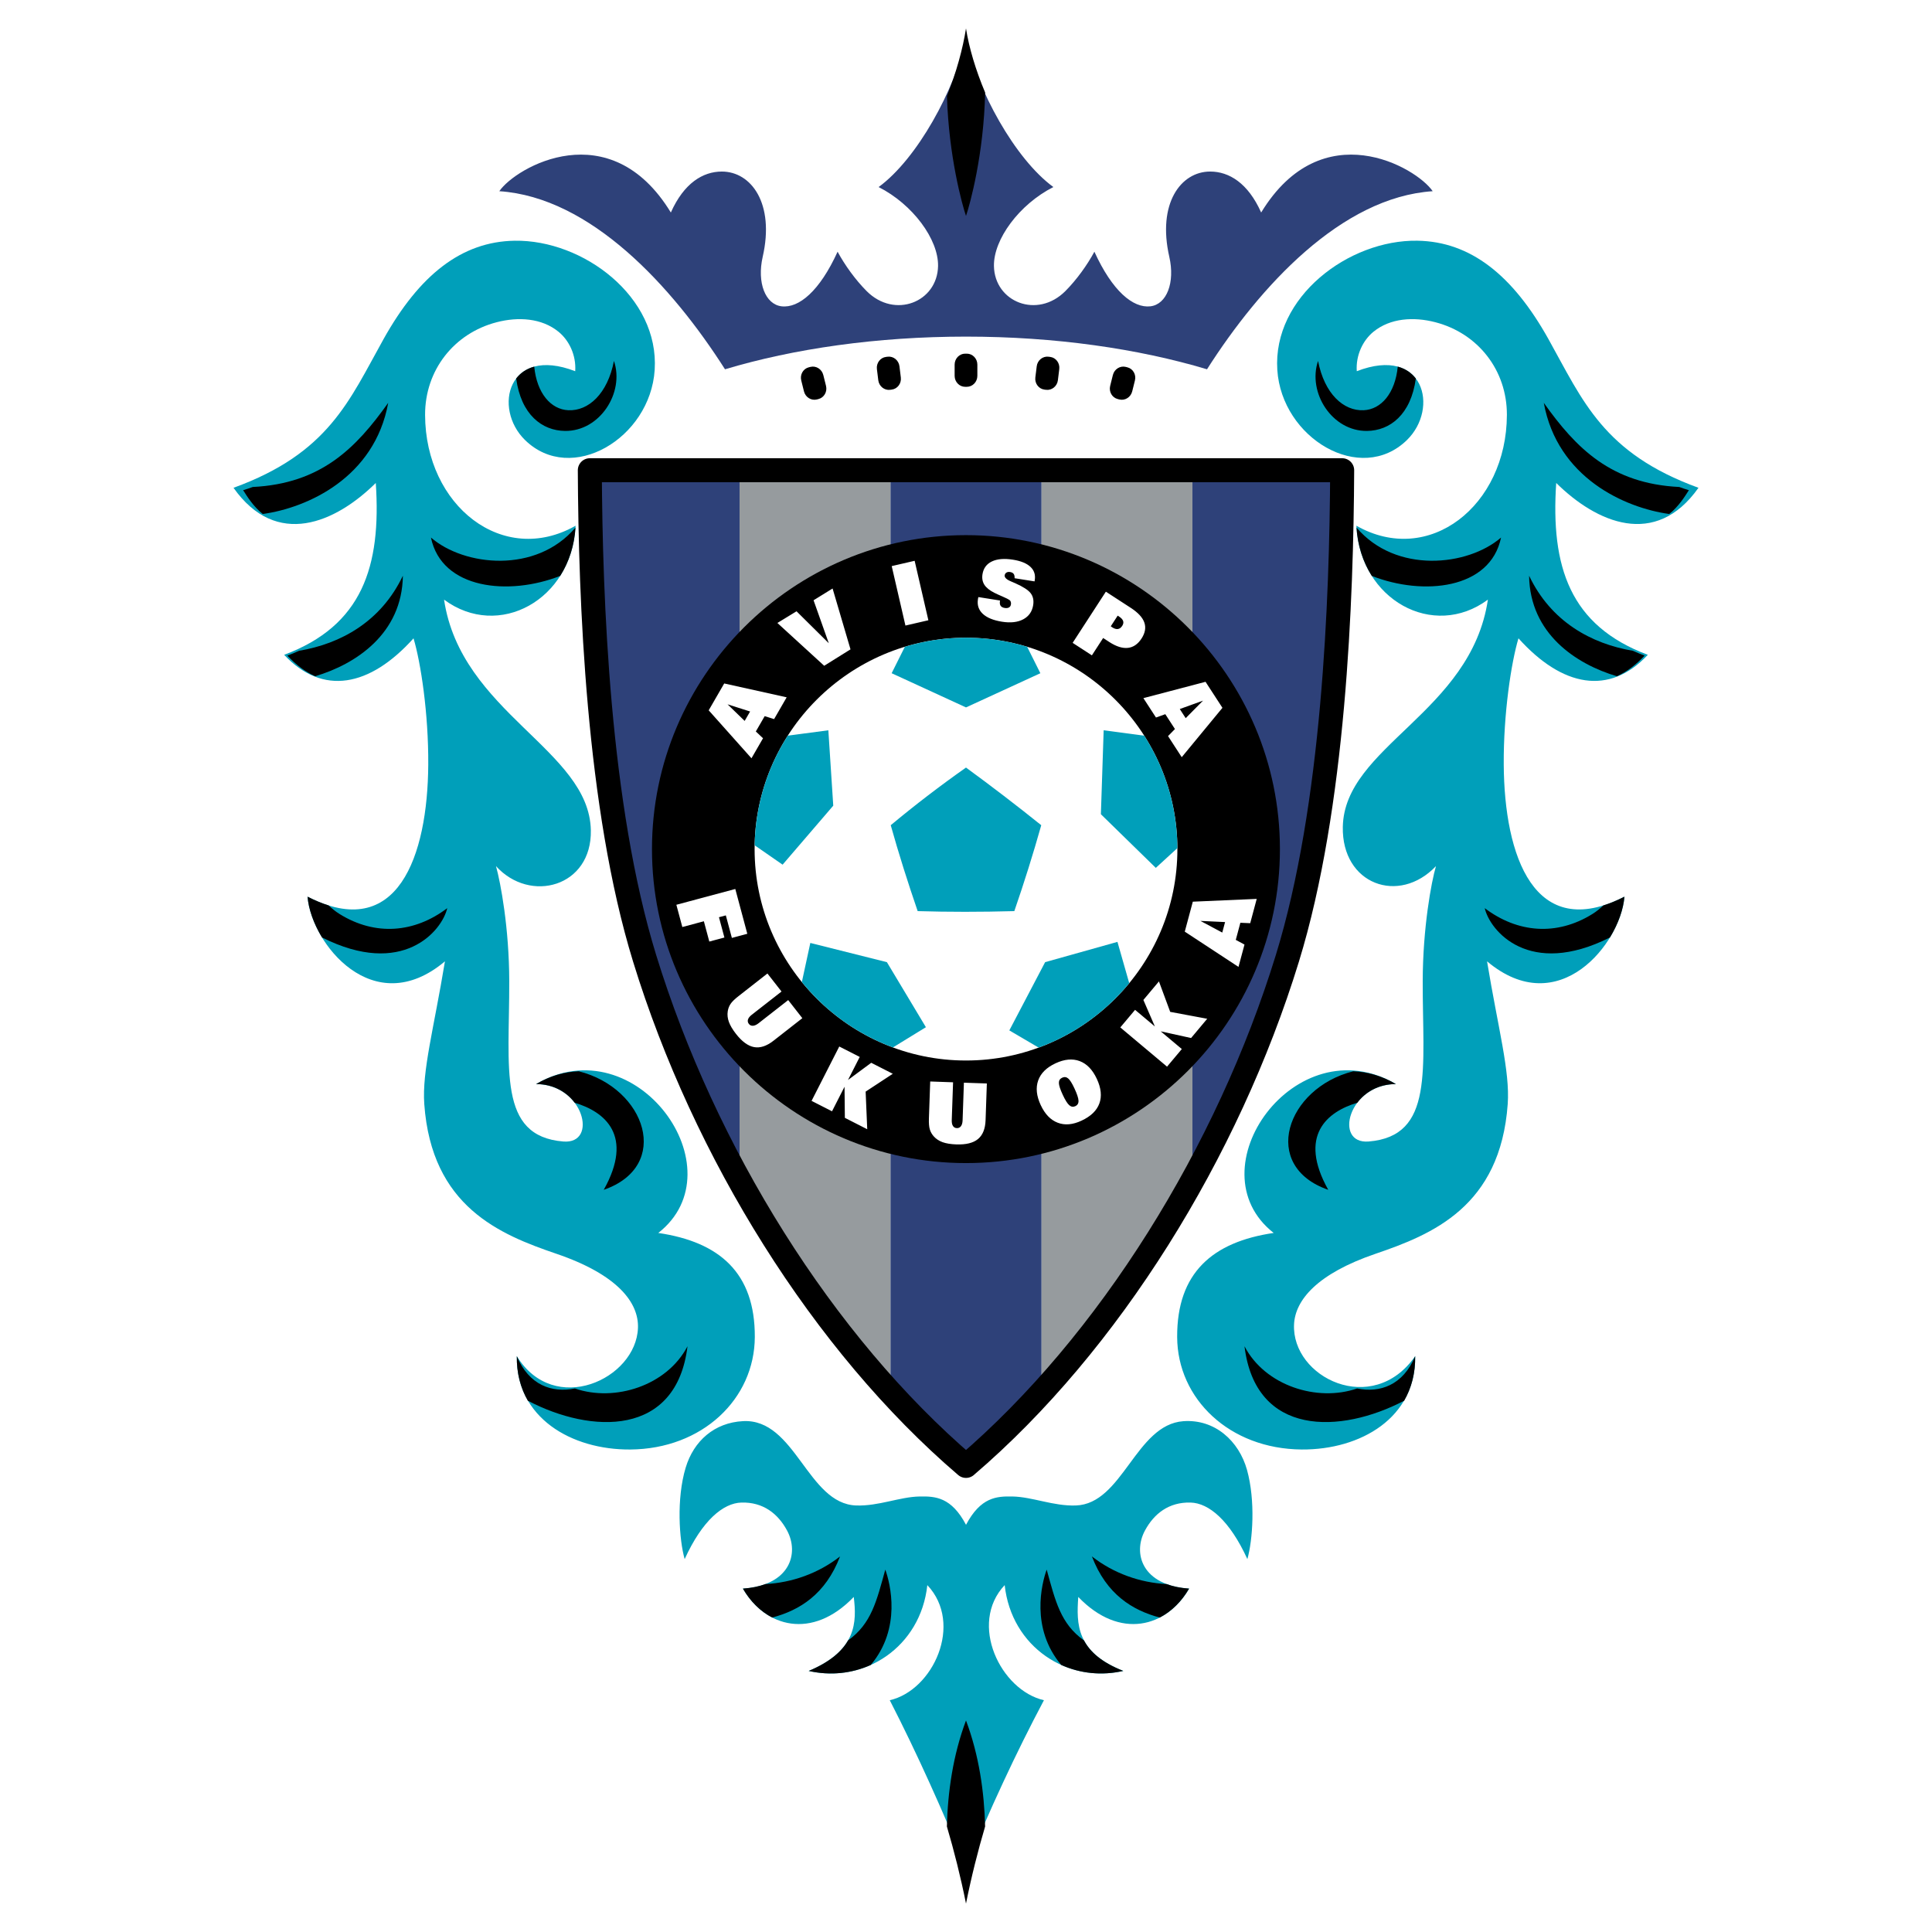 <?xml version="1.0" encoding="utf-8"?>
<!-- Generator: Adobe Illustrator 13.0.0, SVG Export Plug-In . SVG Version: 6.00 Build 14948)  -->
<!DOCTYPE svg PUBLIC "-//W3C//DTD SVG 1.0//EN" "http://www.w3.org/TR/2001/REC-SVG-20010904/DTD/svg10.dtd">
<svg version="1.0" id="Layer_1" xmlns="http://www.w3.org/2000/svg" xmlns:xlink="http://www.w3.org/1999/xlink" x="0px" y="0px"
	 width="192.756px" height="192.756px" viewBox="0 0 192.756 192.756" enable-background="new 0 0 192.756 192.756"
	 xml:space="preserve">
<g>
	<polygon fill-rule="evenodd" clip-rule="evenodd" fill="#FFFFFF" points="0,0 192.756,0 192.756,192.756 0,192.756 0,0 	"/>
	<path fill-rule="evenodd" clip-rule="evenodd" fill="#969B9E" d="M118.97,46.916v70.867c-4.28,7.738-9.39,14.965-15.062,21.158
		V46.916H118.97L118.97,46.916z M88.848,46.916H73.786v70.867c4.28,7.738,9.39,14.965,15.062,21.158V46.916L88.848,46.916z"/>
	<path fill-rule="evenodd" clip-rule="evenodd" fill="#2E4179" d="M118.97,117.783V46.916h14.939
		c-0.064,12.892-0.8,33.527-5.468,48.7C126.118,103.17,122.892,110.691,118.97,117.783L118.97,117.783z M96.378,146.254
		c2.599-2.223,5.115-4.674,7.53-7.312V46.916H88.848v92.025C91.263,141.58,93.779,144.031,96.378,146.254L96.378,146.254z
		 M73.786,46.916h-14.94c0.065,12.892,0.801,33.527,5.469,48.7c2.323,7.554,5.549,15.075,9.471,22.167V46.916L73.786,46.916z"/>
	<path fill-rule="evenodd" clip-rule="evenodd" d="M96.373,53.391c17.252,0,31.325,14.072,31.325,31.325
		c0,17.252-14.072,31.325-31.325,31.325c-17.253,0-31.325-14.072-31.325-31.325C65.047,67.463,79.119,53.391,96.373,53.391
		L96.373,53.391z"/>
	<path fill-rule="evenodd" clip-rule="evenodd" fill="#FFFFFF" d="M96.378,63.625c11.616,0,21.091,9.475,21.091,21.092
		c0,11.616-9.475,21.09-21.091,21.09c-11.617,0-21.091-9.474-21.091-21.09C75.287,73.099,84.761,63.625,96.378,63.625L96.378,63.625
		z"/>
	<path fill-rule="evenodd" clip-rule="evenodd" fill="#FFFFFF" d="M74.838,70.987l-2.251-0.717l1.708,1.656L74.838,70.987
		L74.838,70.987z M74.974,75.654l-4.267-4.785l1.548-2.68l6.231,1.382l-1.254,2.173l-0.939-0.295l-0.884,1.53l0.719,0.677
		L74.974,75.654L74.974,75.654z M84.855,64.785l-2.625,1.64l-4.669-4.271l1.909-1.166l3.218,3.187l-1.519-4.286l1.898-1.174
		L84.855,64.785L84.855,64.785z M91.254,55.951l1.37,5.932l-2.289,0.529l-1.369-5.932L91.254,55.951L91.254,55.951z M97.614,59.571
		l2.159,0.342l-0.008,0.049c-0.032,0.205-0.009,0.364,0.068,0.478c0.079,0.114,0.217,0.187,0.412,0.218
		c0.172,0.027,0.311,0.009,0.421-0.053c0.108-0.062,0.175-0.161,0.195-0.297c0.016-0.1,0.012-0.188-0.016-0.265
		c-0.024-0.077-0.07-0.138-0.136-0.186c-0.107-0.076-0.333-0.187-0.677-0.337c-0.345-0.148-0.615-0.272-0.815-0.372
		c-0.479-0.24-0.815-0.508-1.005-0.806c-0.189-0.297-0.253-0.646-0.189-1.05c0.095-0.597,0.408-1.024,0.94-1.277
		c0.533-0.254,1.232-0.313,2.1-0.175c0.79,0.125,1.371,0.363,1.743,0.713c0.373,0.351,0.517,0.792,0.433,1.325l-0.021,0.127
		l-1.992-0.316c0.012-0.185-0.019-0.328-0.089-0.428c-0.073-0.102-0.19-0.164-0.358-0.19c-0.144-0.023-0.266-0.005-0.363,0.055
		c-0.1,0.06-0.158,0.149-0.178,0.269c-0.034,0.219,0.183,0.427,0.651,0.621c0.17,0.069,0.307,0.127,0.407,0.175
		c0.778,0.345,1.289,0.676,1.533,0.991c0.244,0.317,0.328,0.714,0.252,1.191c-0.102,0.644-0.431,1.116-0.986,1.413
		c-0.555,0.298-1.262,0.379-2.117,0.244c-0.866-0.137-1.509-0.4-1.924-0.787c-0.415-0.388-0.576-0.873-0.484-1.455
		c0.009-0.057,0.016-0.1,0.022-0.132C97.6,59.623,97.607,59.596,97.614,59.571L97.614,59.571z M111.512,61.422l-0.689,1.062
		c0.018,0.015,0.035,0.03,0.059,0.047c0.021,0.016,0.054,0.037,0.092,0.062c0.208,0.135,0.396,0.189,0.562,0.164
		s0.307-0.129,0.428-0.315c0.113-0.175,0.143-0.339,0.088-0.494c-0.053-0.152-0.195-0.304-0.424-0.452L111.512,61.422
		L111.512,61.422z M107.018,64.137l3.314-5.106l2.482,1.612c0.727,0.472,1.18,0.96,1.356,1.467c0.178,0.505,0.084,1.036-0.278,1.595
		c-0.366,0.564-0.819,0.874-1.362,0.934c-0.542,0.059-1.156-0.133-1.842-0.578l-0.627-0.407l-1.123,1.731L107.018,64.137
		L107.018,64.137z M118.297,71.651l1.729-1.748l-2.319,0.838L118.297,71.651L118.297,71.651z M114.076,69.653l6.2-1.629l1.687,2.596
		l-4.062,4.925l-1.366-2.105l0.689-0.703l-0.962-1.482l-0.93,0.333L114.076,69.653L114.076,69.653z"/>
	<path fill-rule="evenodd" clip-rule="evenodd" fill="#FFFFFF" d="M70.768,93.94l-0.543-2.025l-2.149,0.575l-0.595-2.22l5.88-1.576
		l1.198,4.47l-1.54,0.412l-0.602-2.248l-0.686,0.184l0.543,2.025L70.768,93.94L70.768,93.94z M76.566,97.126l1.406,1.798
		l-2.967,2.318c-0.203,0.158-0.33,0.316-0.378,0.471c-0.049,0.158-0.021,0.305,0.088,0.443c0.104,0.135,0.242,0.195,0.411,0.184
		s0.352-0.094,0.546-0.244l2.966-2.318l1.411,1.805l-2.891,2.26c-0.676,0.527-1.317,0.736-1.921,0.627
		c-0.605-0.111-1.206-0.549-1.803-1.312c-0.343-0.439-0.581-0.84-0.712-1.199c-0.132-0.361-0.169-0.715-0.116-1.061
		c0.043-0.275,0.137-0.521,0.283-0.74c0.146-0.219,0.408-0.475,0.788-0.771L76.566,97.126L76.566,97.126z M80.97,109.834
		l2.764-5.424l2.041,1.041l-1.171,2.299l2.319-1.715l2.151,1.096l-2.709,1.779l0.159,3.754l-2.232-1.137l-0.033-3.102l-1.248,2.449
		L80.97,109.834L80.97,109.834z M92.807,107.9l2.281,0.08l-0.131,3.762c-0.009,0.258,0.03,0.457,0.117,0.594
		c0.089,0.139,0.22,0.211,0.396,0.217c0.17,0.006,0.305-0.061,0.405-0.195c0.1-0.137,0.154-0.33,0.163-0.576l0.131-3.762
		l2.289,0.078l-0.127,3.668c-0.031,0.857-0.282,1.482-0.755,1.875c-0.474,0.393-1.194,0.57-2.163,0.537
		c-0.557-0.02-1.018-0.094-1.378-0.225s-0.655-0.33-0.886-0.592c-0.183-0.211-0.312-0.441-0.384-0.693
		c-0.075-0.252-0.103-0.619-0.086-1.1L92.807,107.9L92.807,107.9z M107.898,111.812c-0.873,0.406-1.664,0.475-2.373,0.201
		c-0.708-0.271-1.272-0.857-1.692-1.758c-0.426-0.914-0.51-1.73-0.254-2.455c0.257-0.725,0.833-1.295,1.73-1.713
		c0.894-0.416,1.697-0.49,2.413-0.221c0.714,0.27,1.283,0.859,1.707,1.77c0.431,0.922,0.516,1.742,0.255,2.455
		C109.423,110.807,108.828,111.379,107.898,111.812L107.898,111.812z M105.97,107.523c-0.221,0.104-0.33,0.279-0.325,0.523
		c0.003,0.246,0.134,0.645,0.393,1.199c0.241,0.52,0.456,0.859,0.643,1.023s0.39,0.195,0.606,0.094
		c0.221-0.104,0.327-0.285,0.316-0.545c-0.01-0.26-0.146-0.672-0.409-1.234c-0.237-0.51-0.445-0.838-0.624-0.988
		C106.389,107.445,106.189,107.422,105.97,107.523L105.97,107.523z M116.436,106.42l-4.663-3.914l1.473-1.754l1.976,1.658
		l-1.147-2.645l1.552-1.85l1.124,3.039l3.693,0.689l-1.61,1.92l-3.029-0.666l2.105,1.766L116.436,106.42L116.436,106.42z
		 M122.226,91.995l-2.456-0.115l2.176,1.163L122.226,91.995L122.226,91.995z M123.564,96.468l-5.359-3.518l0.802-2.989l6.376-0.278
		l-0.649,2.424l-0.983-0.042l-0.457,1.707l0.869,0.468L123.564,96.468L123.564,96.468z"/>
	
		<path fill="none" stroke="#000000" stroke-width="2.395" stroke-linecap="round" stroke-linejoin="round" stroke-miterlimit="2.613" d="
		M96.378,146.254c14.292-12.225,26.124-31.332,32.063-50.638c4.668-15.173,5.403-35.808,5.468-48.7 M133.909,46.916H58.846
		 M58.846,46.916c0.065,12.892,0.801,33.527,5.469,48.7c5.939,19.306,17.771,38.413,32.063,50.638"/>
	<path fill-rule="evenodd" clip-rule="evenodd" fill="#009FBA" d="M96.378,63.625c2.12,0,4.168,0.317,6.101,0.903l1.318,2.64
		l-7.419,3.411l-7.418-3.411l1.318-2.64C92.21,63.941,94.258,63.625,96.378,63.625L96.378,63.625z M114.161,73.398
		c2.075,3.247,3.287,7.096,3.307,11.218l-2.153,1.972l-5.479-5.353l0.277-8.375L114.161,73.398L114.161,73.398z M112.664,98.092
		c-2.368,2.877-5.48,5.119-9.039,6.428l-2.924-1.717l3.572-6.809l7.215-2.023L112.664,98.092L112.664,98.092z M89.087,104.504
		c-3.585-1.33-6.717-3.605-9.086-6.525l0.845-3.901l7.64,1.917l3.892,6.49L89.087,104.504L89.087,104.504z M75.292,84.335
		c0.072-4.016,1.274-7.764,3.303-10.938l4.049-0.538l0.49,7.523l-5.054,5.886L75.292,84.335L75.292,84.335z M96.378,76.58
		c2.502,1.826,5.005,3.743,7.508,5.751c-0.805,2.857-1.7,5.714-2.687,8.572c-3.347,0.091-6.56,0.091-9.643,0
		c-0.981-2.858-1.888-5.715-2.687-8.572C91.282,80.323,93.784,78.406,96.378,76.58L96.378,76.58z"/>
	<path fill-rule="evenodd" clip-rule="evenodd" fill="#FFFFFF" d="M72.333,36.843c1.387,2.177,2.577,4.313,3.536,6.246
		c5.585-1.735,12.734-2.78,20.509-2.78c7.977,0,14.917,0.992,20.563,2.809c0.952-1.931,2.138-4.071,3.522-6.255
		c-6.948-2.133-15.006-3.279-24.086-3.279C87.48,33.584,79.2,34.787,72.333,36.843L72.333,36.843z"/>
	<path fill-rule="evenodd" clip-rule="evenodd" d="M112.479,36.647l-0.164-0.042c-0.56-0.139-1.137,0.224-1.282,0.807l-0.271,1.088
		c-0.146,0.583,0.193,1.174,0.753,1.313l0.165,0.042c0.56,0.139,1.136-0.224,1.281-0.807l0.271-1.088
		C113.379,37.377,113.04,36.786,112.479,36.647L112.479,36.647z M104.775,35.61l-0.167-0.021c-0.573-0.07-1.102,0.36-1.174,0.957
		l-0.138,1.113c-0.073,0.597,0.336,1.142,0.908,1.212l0.168,0.021c0.573,0.07,1.102-0.36,1.174-0.957l0.137-1.113
		C105.757,36.226,105.349,35.68,104.775,35.61L104.775,35.61z M80.693,36.646l0.165-0.041c0.56-0.139,1.136,0.224,1.282,0.807
		l0.272,1.088c0.145,0.583-0.194,1.174-0.754,1.313l-0.164,0.042c-0.56,0.139-1.137-0.224-1.282-0.807l-0.271-1.088
		C79.794,37.377,80.133,36.786,80.693,36.646L80.693,36.646z M88.397,35.61l0.168-0.021c0.573-0.07,1.101,0.36,1.174,0.957
		l0.136,1.113c0.074,0.597-0.335,1.142-0.908,1.212L88.8,38.892c-0.572,0.07-1.101-0.36-1.174-0.957l-0.137-1.112
		C87.416,36.226,87.825,35.68,88.397,35.61L88.397,35.61z M96.293,35.285h0.169c0.577,0,1.049,0.492,1.049,1.093v1.121
		c0,0.601-0.472,1.093-1.049,1.093h-0.169c-0.577,0-1.049-0.492-1.049-1.093v-1.121C95.245,35.777,95.716,35.285,96.293,35.285
		L96.293,35.285z"/>
	<path fill-rule="evenodd" clip-rule="evenodd" fill="#2E4179" d="M96.378,33.584c-8.898,0-17.178,1.203-24.045,3.259
		c-5.277-8.283-13.406-17.163-22.517-17.767c1.625-2.387,11.04-7.843,17.114,2.126c1.31-2.938,3.203-4.085,5.086-4.086
		c2.938-0.001,5.291,3.19,4.079,8.505c-0.585,2.566,0.253,4.752,1.89,4.94c1.724,0.198,3.794-1.52,5.582-5.448
		c0.719,1.332,1.768,2.793,2.892,3.923c2.802,2.818,7.068,1.1,7.131-2.495c0.046-2.656-2.516-6.146-5.929-7.879
		c3.863-2.824,7.604-9.728,8.717-14.788c1.112,5.06,4.854,11.963,8.717,14.787c-3.413,1.734-5.976,5.224-5.929,7.88
		c0.062,3.595,4.329,5.312,7.131,2.495c1.123-1.13,2.173-2.591,2.891-3.923c1.788,3.927,3.858,5.645,5.582,5.448
		c1.638-0.188,2.476-2.374,1.891-4.94c-1.212-5.315,1.142-8.507,4.079-8.506c1.884,0.001,3.775,1.148,5.086,4.086
		c6.074-9.969,15.489-4.513,17.114-2.125c-9.111,0.604-17.239,9.484-22.517,17.767C113.556,34.787,105.275,33.584,96.378,33.584
		L96.378,33.584z"/>
	<path fill-rule="evenodd" clip-rule="evenodd" fill="#009FBA" d="M96.378,186.303c-2.339-5.656-4.818-11.242-7.606-16.672
		c4.318-0.982,7.386-7.627,3.748-11.484c-0.672,6.191-6.278,9.84-11.834,8.562c4.818-2.018,4.791-4.91,4.494-7.381
		c-4.153,4.326-8.828,3.027-11.06-0.832c4.716-0.322,5.637-3.521,4.402-5.803c-0.903-1.672-2.378-2.84-4.546-2.783
		c-1.822,0.049-3.902,1.771-5.667,5.641c-0.547-1.924-0.835-6.014,0.099-9.119c0.805-2.676,2.868-4.496,5.726-4.646
		c5.231-0.273,6.43,8.262,11.296,8.416c2.25,0.072,4.321-0.861,6.328-0.898c1.561-0.029,3.158,0.059,4.622,2.826
		c1.463-2.768,3.061-2.855,4.621-2.826c2.007,0.037,4.079,0.971,6.328,0.898c4.687-0.148,5.971-8.068,10.731-8.41
		c3.146-0.225,5.549,1.973,6.354,4.859c0.856,3.076,0.569,7.021,0.036,8.9c-1.766-3.869-3.846-5.592-5.667-5.641
		c-2.17-0.057-3.644,1.111-4.547,2.783c-1.234,2.281-0.314,5.48,4.402,5.803c-2.231,3.859-6.907,5.158-11.06,0.832
		c-0.187,2.689-0.215,5.529,4.494,7.379c-5.557,1.279-11.163-2.369-11.835-8.561c-3.634,3.857-0.405,10.502,3.916,11.484
		C101.33,174.955,98.752,180.527,96.378,186.303L96.378,186.303z M51.564,135.305c3.72,6.061,11.9,2.305,12.086-2.818
		c0.091-2.502-2.001-5.307-8.132-7.396c-5.649-1.926-12.457-4.699-13.188-14.941c-0.235-3.291,0.958-7.537,2.062-14.237
		c-7.165,6.024-13.346-1.827-13.707-6.45c9.003,4.602,11.983-4.057,12.042-13.172c0.032-5.113-0.75-10.202-1.469-12.604
		c-4.377,4.863-9.07,5.745-12.907,1.645c7.787-2.91,9.698-8.798,9.141-17.146c-4.006,3.961-9.896,6.57-14.194,0.482
		c9.491-3.452,11.527-8.667,14.959-14.818c3.583-6.422,7.8-9.751,13.094-9.833c6.84-0.105,14.439,5.604,13.967,12.889
		c-0.441,6.826-8.317,11.512-12.937,6.996c-3.237-3.164-1.695-9.455,5.008-6.866c0.109-1.595-0.609-3.076-1.663-3.935
		c-1.686-1.374-4.02-1.509-6.165-0.954c-4.269,1.104-7.162,4.792-7.15,9.247c0.025,9.084,7.788,15.167,15.017,11.057
		c-0.353,7.403-7.679,11.413-13.124,7.375c1.685,11.288,14.484,14.976,14.645,23.009c0.113,5.655-6.062,7.336-9.464,3.578
		c0.469,1.678,1.31,6.188,1.323,11.449c0.023,8.766-1.179,15.494,5.396,16.027c3.521,0.285,2.022-5.729-2.722-5.729
		c10.007-5.861,20.286,8.518,12.196,14.852c6.105,0.898,9.657,3.979,9.63,10.381c-0.026,6.176-5.225,11.172-12.427,11.225
		C57.002,144.658,51.456,141.436,51.564,135.305L51.564,135.305z M141.192,135.305c-4.264,6.107-12.339,2.121-12.085-3.178
		c0.115-2.406,2.291-5.047,8.13-7.037c5.649-1.926,12.456-4.699,13.188-14.941c0.234-3.291-0.958-7.537-2.062-14.237
		c7.164,6.024,13.346-1.827,13.706-6.45c-9.002,4.602-11.982-4.057-12.041-13.172c-0.032-5.113,0.749-10.202,1.469-12.604
		c4.377,4.863,9.07,5.745,12.907,1.645c-7.786-2.91-9.698-8.798-9.141-17.146c4.006,3.961,9.896,6.57,14.194,0.482
		c-9.49-3.452-11.527-8.667-14.959-14.818c-3.582-6.422-7.8-9.751-13.094-9.833c-6.84-0.105-14.438,5.604-13.967,12.889
		c0.44,6.826,8.315,11.512,12.936,6.996c3.237-3.164,1.695-9.455-5.008-6.866c-0.108-1.595,0.609-3.076,1.663-3.935
		c1.686-1.374,4.02-1.509,6.164-0.954c4.269,1.104,7.162,4.792,7.15,9.247c-0.025,9.084-7.788,15.167-15.018,11.057
		c0.354,7.403,7.68,11.413,13.124,7.375c-1.686,11.288-14.315,14.638-14.476,22.671c-0.115,5.735,5.593,7.815,9.296,3.916
		c-0.47,1.586-1.311,6.188-1.324,11.449c-0.022,8.766,1.18,15.494-5.396,16.027c-3.521,0.285-2.022-5.729,2.723-5.729
		c-10.007-5.861-20.286,8.518-12.196,14.852c-6.104,0.898-9.657,3.979-9.63,10.381c0.025,6.176,5.225,11.172,12.427,11.225
		C135.754,144.658,141.301,141.436,141.192,135.305L141.192,135.305z"/>
	<path fill-rule="evenodd" clip-rule="evenodd" d="M96.378,2.834c-0.31,2.006-0.97,4.405-1.9,6.751
		c0.176,5.987,1.514,10.841,1.9,11.96c0.394-1.142,1.777-6.167,1.909-12.317C97.347,6.998,96.672,4.739,96.378,2.834L96.378,2.834z"
		/>
	<path fill-rule="evenodd" clip-rule="evenodd" d="M96.378,189.922c-0.537-2.684-1.194-5.279-1.907-7.695
		c0.085-3.428,0.604-7.098,1.907-10.576c1.304,3.479,1.822,7.148,1.907,10.576C97.571,184.645,96.915,187.238,96.378,189.922
		L96.378,189.922z M86.877,166.113c-1.878,0.846-4.039,1.09-6.192,0.596c2.112-0.885,3.292-1.936,3.928-3.047
		c2.334-1.666,2.848-3.934,3.713-7.061C88.827,157.99,89.96,162.451,86.877,166.113L86.877,166.113z M77.044,161.383
		c-1.172-0.605-2.184-1.605-2.925-2.887c0.873-0.061,1.616-0.219,2.239-0.451c2.645-0.143,5.269-1.053,7.454-2.76
		C82.362,159.076,79.765,160.662,77.044,161.383L77.044,161.383z M116.398,158.045c0.622,0.232,1.365,0.391,2.238,0.451
		c-0.741,1.281-1.754,2.281-2.926,2.887c-2.722-0.721-5.319-2.305-6.77-6.098C111.128,156.992,113.753,157.902,116.398,158.045
		L116.398,158.045z M108.15,163.668c0.611,1.146,1.773,2.197,3.921,3.039c-2.154,0.496-4.316,0.252-6.195-0.596
		c-3.082-3.662-1.949-8.121-1.448-9.51C105.294,159.732,105.809,162.002,108.15,163.668L108.15,163.668z"/>
	<path fill-rule="evenodd" clip-rule="evenodd" d="M51.564,135.305c1.207,2.904,3.515,3.688,5.794,3.223
		c3.973,1.375,9.185-0.271,11.234-4.213c-1.097,9.053-9.586,8.754-15.93,5.434C51.938,138.488,51.534,137.002,51.564,135.305
		L51.564,135.305z M32.129,93.531c-0.834-1.37-1.347-2.835-1.443-4.069c0.741,0.378,1.44,0.666,2.101,0.872
		c0.338,0.322,0.699,0.612,1.094,0.858c3.575,2.223,7.488,1.88,10.741-0.586C44.1,92.884,40.176,97.582,32.129,93.531L32.129,93.531
		z M31.44,67.47c-0.947-0.42-1.873-1.102-2.769-2.059c0.408-0.152,0.799-0.314,1.173-0.483c4.16-0.702,8.174-2.913,10.351-7.488
		C40.119,63.217,35.519,66.26,31.44,67.47L31.44,67.47z M26.216,51.282c-0.947-0.753-1.55-1.74-1.959-2.375
		c0.326-0.096,0.645-0.202,0.958-0.32c6.794-0.335,10.288-3.852,13.517-8.397C37.372,47.673,30.651,50.665,26.216,51.282
		L26.216,51.282z M51.499,37.763c0.42-0.551,1.02-0.974,1.802-1.187c0.257,2.65,1.652,4.275,3.405,4.353
		c2.01,0.089,3.913-1.642,4.548-4.917c1.071,3.147-1.393,7.023-4.882,6.982C54.081,42.968,51.988,41.375,51.499,37.763
		L51.499,37.763z M57.417,52.636c-0.118,1.85-0.674,3.482-1.526,4.822c-5.109,2.006-11.823,1.355-12.896-3.827
		C46.312,56.5,53.483,57.267,57.417,52.636L57.417,52.636z M57.34,110.023c-0.775-1.031-2.091-1.865-3.856-1.865
		c1.432-0.84,2.873-1.232,4.261-1.277c6.697,1.693,9.293,9.465,2.49,11.828C63.271,113.289,60.338,110.912,57.34,110.023
		L57.34,110.023z"/>
	<path fill-rule="evenodd" clip-rule="evenodd" d="M141.191,135.305c-1.207,2.904-3.515,3.688-5.793,3.223
		c-3.974,1.375-9.186-0.271-11.234-4.213c1.097,9.053,9.587,8.754,15.93,5.434C140.818,138.488,141.222,137.002,141.191,135.305
		L141.191,135.305z M160.626,93.531c0.836-1.37,1.347-2.835,1.443-4.069c-0.74,0.378-1.439,0.666-2.101,0.872
		c-0.338,0.322-0.699,0.612-1.095,0.858c-3.574,2.223-7.487,1.88-10.741-0.586C148.656,92.884,152.579,97.582,160.626,93.531
		L160.626,93.531z M161.315,67.47c0.947-0.42,1.872-1.102,2.769-2.059c-0.408-0.152-0.799-0.314-1.173-0.483
		c-4.16-0.702-8.175-2.913-10.352-7.488C152.636,63.217,157.237,66.26,161.315,67.47L161.315,67.47z M166.54,51.282
		c0.946-0.753,1.55-1.74,1.96-2.375c-0.326-0.096-0.645-0.202-0.958-0.32c-6.794-0.335-10.287-3.852-13.518-8.397
		C155.384,47.673,162.104,50.665,166.54,51.282L166.54,51.282z M141.258,37.763c-0.422-0.551-1.021-0.974-1.803-1.187
		c-0.257,2.65-1.651,4.275-3.404,4.353c-2.01,0.089-3.913-1.642-4.548-4.917c-1.071,3.147,1.394,7.023,4.882,6.982
		C138.675,42.968,140.768,41.375,141.258,37.763L141.258,37.763z M135.338,52.636c0.119,1.85,0.675,3.482,1.527,4.822
		c5.109,2.006,11.823,1.355,12.896-3.827C146.443,56.5,139.272,57.267,135.338,52.636L135.338,52.636z M135.415,110.023
		c0.775-1.031,2.091-1.865,3.857-1.865c-1.433-0.84-2.873-1.232-4.262-1.277c-6.696,1.693-9.294,9.465-2.49,11.828
		C129.484,113.289,132.417,110.912,135.415,110.023L135.415,110.023z"/>
</g>
</svg>
